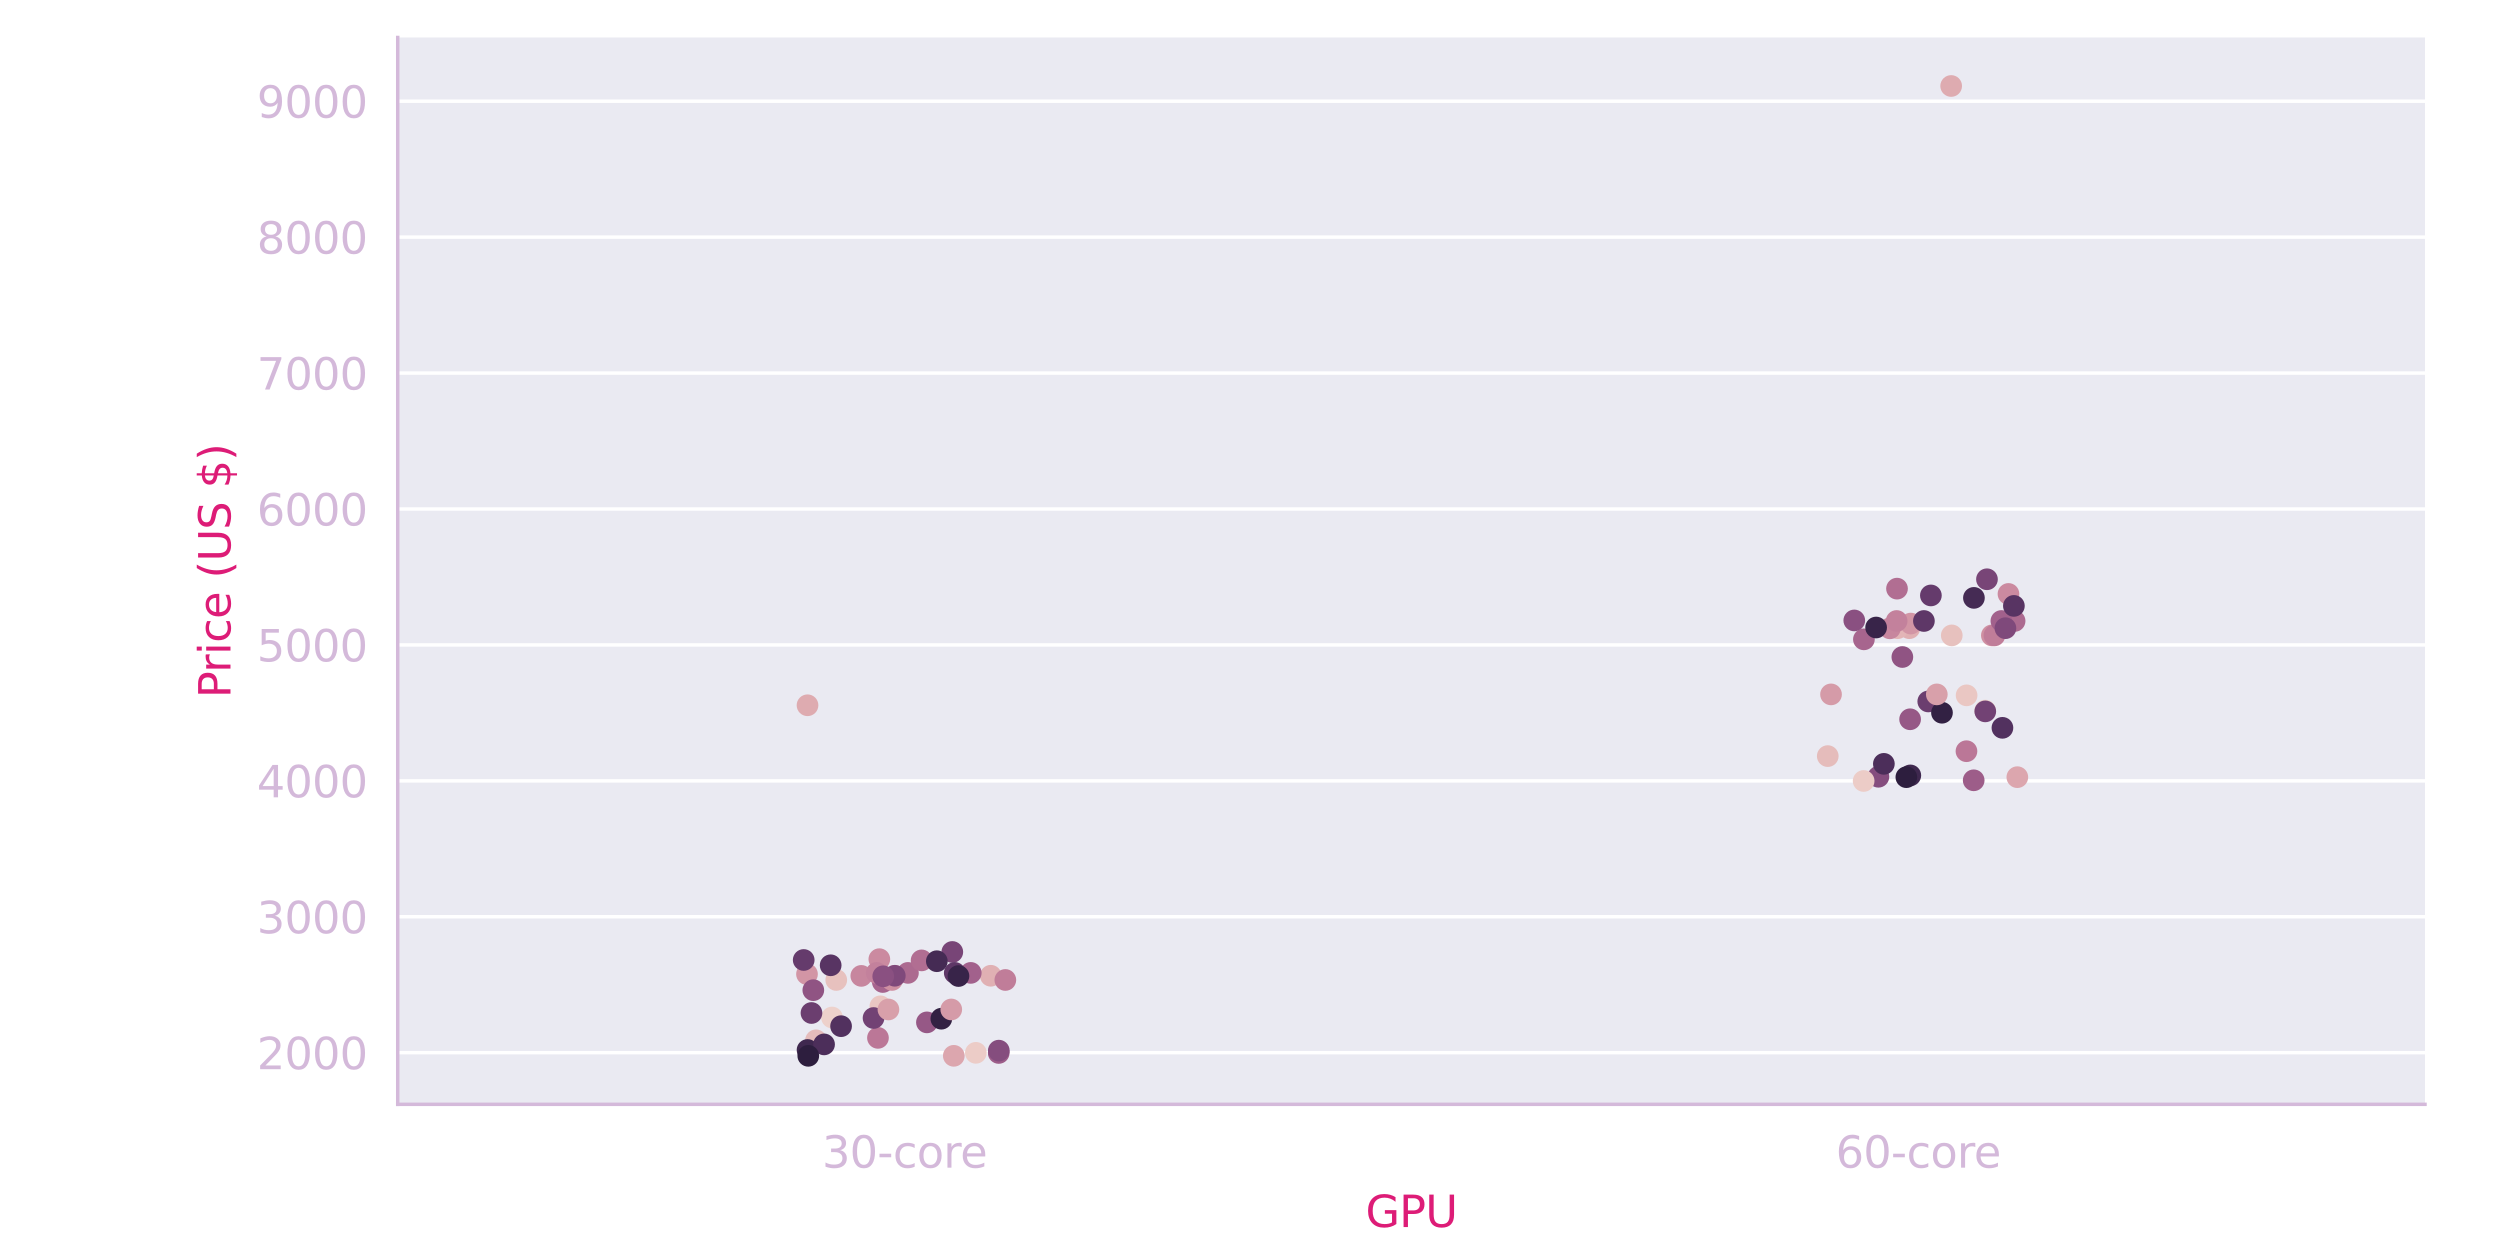 <?xml version="1.0" encoding="utf-8" standalone="no"?>
<!DOCTYPE svg PUBLIC "-//W3C//DTD SVG 1.1//EN"
  "http://www.w3.org/Graphics/SVG/1.1/DTD/svg11.dtd">
<svg xmlns:xlink="http://www.w3.org/1999/xlink" width="576pt" height="288pt" viewBox="0 0 576 288" xmlns="http://www.w3.org/2000/svg" version="1.1">
 <defs>
  <style type="text/css">*{stroke-linejoin: round; stroke-linecap: butt}</style>
 </defs>
 <g id="figure_1">
  <g id="patch_1">
   <path d="M 0 288 
L 576 288 
L 576 0 
L 0 0 
z
" style="fill: #ffffff"/>
  </g>
  <g id="axes_1">
   <g id="patch_2">
    <path d="M 91.634 254.432 
L 558.72 254.432 
L 558.72 8.64 
L 91.634 8.64 
z
" style="fill: #eaeaf2"/>
   </g>
   <g id="matplotlib.axis_1">
    <g id="xtick_1">
     <g id="text_1">
      <!-- 30-core -->
      <g style="fill: #d4b9da" transform="translate(189.411 269.03) scale(0.1 -0.1)">
       <defs>
        <path id="DejaVuSans-33" d="M 2597 2516 
Q 3050 2419 3304 2112 
Q 3559 1806 3559 1356 
Q 3559 666 3084 287 
Q 2609 -91 1734 -91 
Q 1441 -91 1130 -33 
Q 819 25 488 141 
L 488 750 
Q 750 597 1062 519 
Q 1375 441 1716 441 
Q 2309 441 2620 675 
Q 2931 909 2931 1356 
Q 2931 1769 2642 2001 
Q 2353 2234 1838 2234 
L 1294 2234 
L 1294 2753 
L 1863 2753 
Q 2328 2753 2575 2939 
Q 2822 3125 2822 3475 
Q 2822 3834 2567 4026 
Q 2313 4219 1838 4219 
Q 1578 4219 1281 4162 
Q 984 4106 628 3988 
L 628 4550 
Q 988 4650 1302 4700 
Q 1616 4750 1894 4750 
Q 2613 4750 3031 4423 
Q 3450 4097 3450 3541 
Q 3450 3153 3228 2886 
Q 3006 2619 2597 2516 
z
" transform="scale(0.016)"/>
        <path id="DejaVuSans-30" d="M 2034 4250 
Q 1547 4250 1301 3770 
Q 1056 3291 1056 2328 
Q 1056 1369 1301 889 
Q 1547 409 2034 409 
Q 2525 409 2770 889 
Q 3016 1369 3016 2328 
Q 3016 3291 2770 3770 
Q 2525 4250 2034 4250 
z
M 2034 4750 
Q 2819 4750 3233 4129 
Q 3647 3509 3647 2328 
Q 3647 1150 3233 529 
Q 2819 -91 2034 -91 
Q 1250 -91 836 529 
Q 422 1150 422 2328 
Q 422 3509 836 4129 
Q 1250 4750 2034 4750 
z
" transform="scale(0.016)"/>
        <path id="DejaVuSans-2d" d="M 313 2009 
L 1997 2009 
L 1997 1497 
L 313 1497 
L 313 2009 
z
" transform="scale(0.016)"/>
        <path id="DejaVuSans-63" d="M 3122 3366 
L 3122 2828 
Q 2878 2963 2633 3030 
Q 2388 3097 2138 3097 
Q 1578 3097 1268 2742 
Q 959 2388 959 1747 
Q 959 1106 1268 751 
Q 1578 397 2138 397 
Q 2388 397 2633 464 
Q 2878 531 3122 666 
L 3122 134 
Q 2881 22 2623 -34 
Q 2366 -91 2075 -91 
Q 1284 -91 818 406 
Q 353 903 353 1747 
Q 353 2603 823 3093 
Q 1294 3584 2113 3584 
Q 2378 3584 2631 3529 
Q 2884 3475 3122 3366 
z
" transform="scale(0.016)"/>
        <path id="DejaVuSans-6f" d="M 1959 3097 
Q 1497 3097 1228 2736 
Q 959 2375 959 1747 
Q 959 1119 1226 758 
Q 1494 397 1959 397 
Q 2419 397 2687 759 
Q 2956 1122 2956 1747 
Q 2956 2369 2687 2733 
Q 2419 3097 1959 3097 
z
M 1959 3584 
Q 2709 3584 3137 3096 
Q 3566 2609 3566 1747 
Q 3566 888 3137 398 
Q 2709 -91 1959 -91 
Q 1206 -91 779 398 
Q 353 888 353 1747 
Q 353 2609 779 3096 
Q 1206 3584 1959 3584 
z
" transform="scale(0.016)"/>
        <path id="DejaVuSans-72" d="M 2631 2963 
Q 2534 3019 2420 3045 
Q 2306 3072 2169 3072 
Q 1681 3072 1420 2755 
Q 1159 2438 1159 1844 
L 1159 0 
L 581 0 
L 581 3500 
L 1159 3500 
L 1159 2956 
Q 1341 3275 1631 3429 
Q 1922 3584 2338 3584 
Q 2397 3584 2469 3576 
Q 2541 3569 2628 3553 
L 2631 2963 
z
" transform="scale(0.016)"/>
        <path id="DejaVuSans-65" d="M 3597 1894 
L 3597 1613 
L 953 1613 
Q 991 1019 1311 708 
Q 1631 397 2203 397 
Q 2534 397 2845 478 
Q 3156 559 3463 722 
L 3463 178 
Q 3153 47 2828 -22 
Q 2503 -91 2169 -91 
Q 1331 -91 842 396 
Q 353 884 353 1716 
Q 353 2575 817 3079 
Q 1281 3584 2069 3584 
Q 2775 3584 3186 3129 
Q 3597 2675 3597 1894 
z
M 3022 2063 
Q 3016 2534 2758 2815 
Q 2500 3097 2075 3097 
Q 1594 3097 1305 2825 
Q 1016 2553 972 2059 
L 3022 2063 
z
" transform="scale(0.016)"/>
       </defs>
       <use xlink:href="#DejaVuSans-33"/>
       <use xlink:href="#DejaVuSans-30" x="63.623"/>
       <use xlink:href="#DejaVuSans-2d" x="127.246"/>
       <use xlink:href="#DejaVuSans-63" x="163.33"/>
       <use xlink:href="#DejaVuSans-6f" x="218.311"/>
       <use xlink:href="#DejaVuSans-72" x="279.492"/>
       <use xlink:href="#DejaVuSans-65" x="318.355"/>
      </g>
     </g>
    </g>
    <g id="xtick_2">
     <g id="text_2">
      <!-- 60-core -->
      <g style="fill: #d4b9da" transform="translate(422.954 269.03) scale(0.1 -0.1)">
       <defs>
        <path id="DejaVuSans-36" d="M 2113 2584 
Q 1688 2584 1439 2293 
Q 1191 2003 1191 1497 
Q 1191 994 1439 701 
Q 1688 409 2113 409 
Q 2538 409 2786 701 
Q 3034 994 3034 1497 
Q 3034 2003 2786 2293 
Q 2538 2584 2113 2584 
z
M 3366 4563 
L 3366 3988 
Q 3128 4100 2886 4159 
Q 2644 4219 2406 4219 
Q 1781 4219 1451 3797 
Q 1122 3375 1075 2522 
Q 1259 2794 1537 2939 
Q 1816 3084 2150 3084 
Q 2853 3084 3261 2657 
Q 3669 2231 3669 1497 
Q 3669 778 3244 343 
Q 2819 -91 2113 -91 
Q 1303 -91 875 529 
Q 447 1150 447 2328 
Q 447 3434 972 4092 
Q 1497 4750 2381 4750 
Q 2619 4750 2861 4703 
Q 3103 4656 3366 4563 
z
" transform="scale(0.016)"/>
       </defs>
       <use xlink:href="#DejaVuSans-36"/>
       <use xlink:href="#DejaVuSans-30" x="63.623"/>
       <use xlink:href="#DejaVuSans-2d" x="127.246"/>
       <use xlink:href="#DejaVuSans-63" x="163.33"/>
       <use xlink:href="#DejaVuSans-6f" x="218.311"/>
       <use xlink:href="#DejaVuSans-72" x="279.492"/>
       <use xlink:href="#DejaVuSans-65" x="318.355"/>
      </g>
     </g>
    </g>
    <g id="text_3">
     <!-- GPU -->
     <g style="fill: #dd1c77" transform="translate(314.629 282.709) scale(0.1 -0.1)">
      <defs>
       <path id="DejaVuSans-47" d="M 3809 666 
L 3809 1919 
L 2778 1919 
L 2778 2438 
L 4434 2438 
L 4434 434 
Q 4069 175 3628 42 
Q 3188 -91 2688 -91 
Q 1594 -91 976 548 
Q 359 1188 359 2328 
Q 359 3472 976 4111 
Q 1594 4750 2688 4750 
Q 3144 4750 3555 4637 
Q 3966 4525 4313 4306 
L 4313 3634 
Q 3963 3931 3569 4081 
Q 3175 4231 2741 4231 
Q 1884 4231 1454 3753 
Q 1025 3275 1025 2328 
Q 1025 1384 1454 906 
Q 1884 428 2741 428 
Q 3075 428 3337 486 
Q 3600 544 3809 666 
z
" transform="scale(0.016)"/>
       <path id="DejaVuSans-50" d="M 1259 4147 
L 1259 2394 
L 2053 2394 
Q 2494 2394 2734 2622 
Q 2975 2850 2975 3272 
Q 2975 3691 2734 3919 
Q 2494 4147 2053 4147 
L 1259 4147 
z
M 628 4666 
L 2053 4666 
Q 2838 4666 3239 4311 
Q 3641 3956 3641 3272 
Q 3641 2581 3239 2228 
Q 2838 1875 2053 1875 
L 1259 1875 
L 1259 0 
L 628 0 
L 628 4666 
z
" transform="scale(0.016)"/>
       <path id="DejaVuSans-55" d="M 556 4666 
L 1191 4666 
L 1191 1831 
Q 1191 1081 1462 751 
Q 1734 422 2344 422 
Q 2950 422 3222 751 
Q 3494 1081 3494 1831 
L 3494 4666 
L 4128 4666 
L 4128 1753 
Q 4128 841 3676 375 
Q 3225 -91 2344 -91 
Q 1459 -91 1007 375 
Q 556 841 556 1753 
L 556 4666 
z
" transform="scale(0.016)"/>
      </defs>
      <use xlink:href="#DejaVuSans-47"/>
      <use xlink:href="#DejaVuSans-50" x="77.49"/>
      <use xlink:href="#DejaVuSans-55" x="137.793"/>
     </g>
    </g>
   </g>
   <g id="matplotlib.axis_2">
    <g id="ytick_1">
     <g id="line2d_1">
      <path d="M 91.634 242.539 
L 558.72 242.539 
" clip-path="url(#p96650fab75)" style="fill: none; stroke: #ffffff; stroke-width: 0.8; stroke-linecap: round"/>
     </g>
     <g id="text_4">
      <!-- 2000 -->
      <g style="fill: #d4b9da" transform="translate(59.184 246.339) scale(0.1 -0.1)">
       <defs>
        <path id="DejaVuSans-32" d="M 1228 531 
L 3431 531 
L 3431 0 
L 469 0 
L 469 531 
Q 828 903 1448 1529 
Q 2069 2156 2228 2338 
Q 2531 2678 2651 2914 
Q 2772 3150 2772 3378 
Q 2772 3750 2511 3984 
Q 2250 4219 1831 4219 
Q 1534 4219 1204 4116 
Q 875 4013 500 3803 
L 500 4441 
Q 881 4594 1212 4672 
Q 1544 4750 1819 4750 
Q 2544 4750 2975 4387 
Q 3406 4025 3406 3419 
Q 3406 3131 3298 2873 
Q 3191 2616 2906 2266 
Q 2828 2175 2409 1742 
Q 1991 1309 1228 531 
z
" transform="scale(0.016)"/>
       </defs>
       <use xlink:href="#DejaVuSans-32"/>
       <use xlink:href="#DejaVuSans-30" x="63.623"/>
       <use xlink:href="#DejaVuSans-30" x="127.246"/>
       <use xlink:href="#DejaVuSans-30" x="190.869"/>
      </g>
     </g>
    </g>
    <g id="ytick_2">
     <g id="line2d_2">
      <path d="M 91.634 211.222 
L 558.72 211.222 
" clip-path="url(#p96650fab75)" style="fill: none; stroke: #ffffff; stroke-width: 0.8; stroke-linecap: round"/>
     </g>
     <g id="text_5">
      <!-- 3000 -->
      <g style="fill: #d4b9da" transform="translate(59.184 215.021) scale(0.1 -0.1)">
       <use xlink:href="#DejaVuSans-33"/>
       <use xlink:href="#DejaVuSans-30" x="63.623"/>
       <use xlink:href="#DejaVuSans-30" x="127.246"/>
       <use xlink:href="#DejaVuSans-30" x="190.869"/>
      </g>
     </g>
    </g>
    <g id="ytick_3">
     <g id="line2d_3">
      <path d="M 91.634 179.905 
L 558.72 179.905 
" clip-path="url(#p96650fab75)" style="fill: none; stroke: #ffffff; stroke-width: 0.8; stroke-linecap: round"/>
     </g>
     <g id="text_6">
      <!-- 4000 -->
      <g style="fill: #d4b9da" transform="translate(59.184 183.704) scale(0.1 -0.1)">
       <defs>
        <path id="DejaVuSans-34" d="M 2419 4116 
L 825 1625 
L 2419 1625 
L 2419 4116 
z
M 2253 4666 
L 3047 4666 
L 3047 1625 
L 3713 1625 
L 3713 1100 
L 3047 1100 
L 3047 0 
L 2419 0 
L 2419 1100 
L 313 1100 
L 313 1709 
L 2253 4666 
z
" transform="scale(0.016)"/>
       </defs>
       <use xlink:href="#DejaVuSans-34"/>
       <use xlink:href="#DejaVuSans-30" x="63.623"/>
       <use xlink:href="#DejaVuSans-30" x="127.246"/>
       <use xlink:href="#DejaVuSans-30" x="190.869"/>
      </g>
     </g>
    </g>
    <g id="ytick_4">
     <g id="line2d_4">
      <path d="M 91.634 148.588 
L 558.72 148.588 
" clip-path="url(#p96650fab75)" style="fill: none; stroke: #ffffff; stroke-width: 0.8; stroke-linecap: round"/>
     </g>
     <g id="text_7">
      <!-- 5000 -->
      <g style="fill: #d4b9da" transform="translate(59.184 152.387) scale(0.1 -0.1)">
       <defs>
        <path id="DejaVuSans-35" d="M 691 4666 
L 3169 4666 
L 3169 4134 
L 1269 4134 
L 1269 2991 
Q 1406 3038 1543 3061 
Q 1681 3084 1819 3084 
Q 2600 3084 3056 2656 
Q 3513 2228 3513 1497 
Q 3513 744 3044 326 
Q 2575 -91 1722 -91 
Q 1428 -91 1123 -41 
Q 819 9 494 109 
L 494 744 
Q 775 591 1075 516 
Q 1375 441 1709 441 
Q 2250 441 2565 725 
Q 2881 1009 2881 1497 
Q 2881 1984 2565 2268 
Q 2250 2553 1709 2553 
Q 1456 2553 1204 2497 
Q 953 2441 691 2322 
L 691 4666 
z
" transform="scale(0.016)"/>
       </defs>
       <use xlink:href="#DejaVuSans-35"/>
       <use xlink:href="#DejaVuSans-30" x="63.623"/>
       <use xlink:href="#DejaVuSans-30" x="127.246"/>
       <use xlink:href="#DejaVuSans-30" x="190.869"/>
      </g>
     </g>
    </g>
    <g id="ytick_5">
     <g id="line2d_5">
      <path d="M 91.634 117.271 
L 558.72 117.271 
" clip-path="url(#p96650fab75)" style="fill: none; stroke: #ffffff; stroke-width: 0.8; stroke-linecap: round"/>
     </g>
     <g id="text_8">
      <!-- 6000 -->
      <g style="fill: #d4b9da" transform="translate(59.184 121.07) scale(0.1 -0.1)">
       <use xlink:href="#DejaVuSans-36"/>
       <use xlink:href="#DejaVuSans-30" x="63.623"/>
       <use xlink:href="#DejaVuSans-30" x="127.246"/>
       <use xlink:href="#DejaVuSans-30" x="190.869"/>
      </g>
     </g>
    </g>
    <g id="ytick_6">
     <g id="line2d_6">
      <path d="M 91.634 85.954 
L 558.72 85.954 
" clip-path="url(#p96650fab75)" style="fill: none; stroke: #ffffff; stroke-width: 0.8; stroke-linecap: round"/>
     </g>
     <g id="text_9">
      <!-- 7000 -->
      <g style="fill: #d4b9da" transform="translate(59.184 89.753) scale(0.1 -0.1)">
       <defs>
        <path id="DejaVuSans-37" d="M 525 4666 
L 3525 4666 
L 3525 4397 
L 1831 0 
L 1172 0 
L 2766 4134 
L 525 4134 
L 525 4666 
z
" transform="scale(0.016)"/>
       </defs>
       <use xlink:href="#DejaVuSans-37"/>
       <use xlink:href="#DejaVuSans-30" x="63.623"/>
       <use xlink:href="#DejaVuSans-30" x="127.246"/>
       <use xlink:href="#DejaVuSans-30" x="190.869"/>
      </g>
     </g>
    </g>
    <g id="ytick_7">
     <g id="line2d_7">
      <path d="M 91.634 54.637 
L 558.72 54.637 
" clip-path="url(#p96650fab75)" style="fill: none; stroke: #ffffff; stroke-width: 0.8; stroke-linecap: round"/>
     </g>
     <g id="text_10">
      <!-- 8000 -->
      <g style="fill: #d4b9da" transform="translate(59.184 58.436) scale(0.1 -0.1)">
       <defs>
        <path id="DejaVuSans-38" d="M 2034 2216 
Q 1584 2216 1326 1975 
Q 1069 1734 1069 1313 
Q 1069 891 1326 650 
Q 1584 409 2034 409 
Q 2484 409 2743 651 
Q 3003 894 3003 1313 
Q 3003 1734 2745 1975 
Q 2488 2216 2034 2216 
z
M 1403 2484 
Q 997 2584 770 2862 
Q 544 3141 544 3541 
Q 544 4100 942 4425 
Q 1341 4750 2034 4750 
Q 2731 4750 3128 4425 
Q 3525 4100 3525 3541 
Q 3525 3141 3298 2862 
Q 3072 2584 2669 2484 
Q 3125 2378 3379 2068 
Q 3634 1759 3634 1313 
Q 3634 634 3220 271 
Q 2806 -91 2034 -91 
Q 1263 -91 848 271 
Q 434 634 434 1313 
Q 434 1759 690 2068 
Q 947 2378 1403 2484 
z
M 1172 3481 
Q 1172 3119 1398 2916 
Q 1625 2713 2034 2713 
Q 2441 2713 2670 2916 
Q 2900 3119 2900 3481 
Q 2900 3844 2670 4047 
Q 2441 4250 2034 4250 
Q 1625 4250 1398 4047 
Q 1172 3844 1172 3481 
z
" transform="scale(0.016)"/>
       </defs>
       <use xlink:href="#DejaVuSans-38"/>
       <use xlink:href="#DejaVuSans-30" x="63.623"/>
       <use xlink:href="#DejaVuSans-30" x="127.246"/>
       <use xlink:href="#DejaVuSans-30" x="190.869"/>
      </g>
     </g>
    </g>
    <g id="ytick_8">
     <g id="line2d_8">
      <path d="M 91.634 23.32 
L 558.72 23.32 
" clip-path="url(#p96650fab75)" style="fill: none; stroke: #ffffff; stroke-width: 0.8; stroke-linecap: round"/>
     </g>
     <g id="text_11">
      <!-- 9000 -->
      <g style="fill: #d4b9da" transform="translate(59.184 27.119) scale(0.1 -0.1)">
       <defs>
        <path id="DejaVuSans-39" d="M 703 97 
L 703 672 
Q 941 559 1184 500 
Q 1428 441 1663 441 
Q 2288 441 2617 861 
Q 2947 1281 2994 2138 
Q 2813 1869 2534 1725 
Q 2256 1581 1919 1581 
Q 1219 1581 811 2004 
Q 403 2428 403 3163 
Q 403 3881 828 4315 
Q 1253 4750 1959 4750 
Q 2769 4750 3195 4129 
Q 3622 3509 3622 2328 
Q 3622 1225 3098 567 
Q 2575 -91 1691 -91 
Q 1453 -91 1209 -44 
Q 966 3 703 97 
z
M 1959 2075 
Q 2384 2075 2632 2365 
Q 2881 2656 2881 3163 
Q 2881 3666 2632 3958 
Q 2384 4250 1959 4250 
Q 1534 4250 1286 3958 
Q 1038 3666 1038 3163 
Q 1038 2656 1286 2365 
Q 1534 2075 1959 2075 
z
" transform="scale(0.016)"/>
       </defs>
       <use xlink:href="#DejaVuSans-39"/>
       <use xlink:href="#DejaVuSans-30" x="63.623"/>
       <use xlink:href="#DejaVuSans-30" x="127.246"/>
       <use xlink:href="#DejaVuSans-30" x="190.869"/>
      </g>
     </g>
    </g>
    <g id="text_12">
     <!-- Price (US $) -->
     <g style="fill: #dd1c77" transform="translate(53.104 160.828) rotate(-90) scale(0.1 -0.1)">
      <defs>
       <path id="DejaVuSans-69" d="M 603 3500 
L 1178 3500 
L 1178 0 
L 603 0 
L 603 3500 
z
M 603 4863 
L 1178 4863 
L 1178 4134 
L 603 4134 
L 603 4863 
z
" transform="scale(0.016)"/>
       <path id="DejaVuSans-20" transform="scale(0.016)"/>
       <path id="DejaVuSans-28" d="M 1984 4856 
Q 1566 4138 1362 3434 
Q 1159 2731 1159 2009 
Q 1159 1288 1364 580 
Q 1569 -128 1984 -844 
L 1484 -844 
Q 1016 -109 783 600 
Q 550 1309 550 2009 
Q 550 2706 781 3412 
Q 1013 4119 1484 4856 
L 1984 4856 
z
" transform="scale(0.016)"/>
       <path id="DejaVuSans-53" d="M 3425 4513 
L 3425 3897 
Q 3066 4069 2747 4153 
Q 2428 4238 2131 4238 
Q 1616 4238 1336 4038 
Q 1056 3838 1056 3469 
Q 1056 3159 1242 3001 
Q 1428 2844 1947 2747 
L 2328 2669 
Q 3034 2534 3370 2195 
Q 3706 1856 3706 1288 
Q 3706 609 3251 259 
Q 2797 -91 1919 -91 
Q 1588 -91 1214 -16 
Q 841 59 441 206 
L 441 856 
Q 825 641 1194 531 
Q 1563 422 1919 422 
Q 2459 422 2753 634 
Q 3047 847 3047 1241 
Q 3047 1584 2836 1778 
Q 2625 1972 2144 2069 
L 1759 2144 
Q 1053 2284 737 2584 
Q 422 2884 422 3419 
Q 422 4038 858 4394 
Q 1294 4750 2059 4750 
Q 2388 4750 2728 4690 
Q 3069 4631 3425 4513 
z
" transform="scale(0.016)"/>
       <path id="DejaVuSans-24" d="M 2163 -941 
L 1850 -941 
L 1847 0 
Q 1519 6 1191 76 
Q 863 147 531 288 
L 531 850 
Q 850 650 1176 548 
Q 1503 447 1850 444 
L 1850 1869 
Q 1159 1981 845 2250 
Q 531 2519 531 2988 
Q 531 3497 872 3790 
Q 1213 4084 1850 4128 
L 1850 4863 
L 2163 4863 
L 2163 4138 
Q 2453 4125 2725 4076 
Q 2997 4028 3256 3944 
L 3256 3397 
Q 2997 3528 2723 3600 
Q 2450 3672 2163 3684 
L 2163 2350 
Q 2872 2241 3206 1959 
Q 3541 1678 3541 1191 
Q 3541 663 3186 358 
Q 2831 53 2163 6 
L 2163 -941 
z
M 1850 2406 
L 1850 3688 
Q 1488 3647 1297 3481 
Q 1106 3316 1106 3041 
Q 1106 2772 1282 2622 
Q 1459 2472 1850 2406 
z
M 2163 1806 
L 2163 453 
Q 2559 506 2761 678 
Q 2963 850 2963 1131 
Q 2963 1406 2770 1568 
Q 2578 1731 2163 1806 
z
" transform="scale(0.016)"/>
       <path id="DejaVuSans-29" d="M 513 4856 
L 1013 4856 
Q 1481 4119 1714 3412 
Q 1947 2706 1947 2009 
Q 1947 1309 1714 600 
Q 1481 -109 1013 -844 
L 513 -844 
Q 928 -128 1133 580 
Q 1338 1288 1338 2009 
Q 1338 2731 1133 3434 
Q 928 4138 513 4856 
z
" transform="scale(0.016)"/>
      </defs>
      <use xlink:href="#DejaVuSans-50"/>
      <use xlink:href="#DejaVuSans-72" x="58.553"/>
      <use xlink:href="#DejaVuSans-69" x="99.666"/>
      <use xlink:href="#DejaVuSans-63" x="127.449"/>
      <use xlink:href="#DejaVuSans-65" x="182.43"/>
      <use xlink:href="#DejaVuSans-20" x="243.953"/>
      <use xlink:href="#DejaVuSans-28" x="275.74"/>
      <use xlink:href="#DejaVuSans-55" x="314.754"/>
      <use xlink:href="#DejaVuSans-53" x="387.947"/>
      <use xlink:href="#DejaVuSans-20" x="451.424"/>
      <use xlink:href="#DejaVuSans-24" x="483.211"/>
      <use xlink:href="#DejaVuSans-29" x="546.834"/>
     </g>
    </g>
   </g>
   <g id="patch_3">
    <path d="M 91.634 254.432 
L 91.634 8.64 
" style="fill: none; stroke: #d4b9da; stroke-width: 0.8; stroke-linejoin: miter; stroke-linecap: square"/>
   </g>
   <g id="patch_4">
    <path d="M 91.634 254.432 
L 558.72 254.432 
" style="fill: none; stroke: #d4b9da; stroke-width: 0.8; stroke-linejoin: miter; stroke-linecap: square"/>
   </g>
   <g id="PathCollection_1">
    <defs>
     <path id="C0_0_d479d4a5c9" d="M 0 2.5 
C 0.663 2.5 1.299 2.237 1.768 1.768 
C 2.237 1.299 2.5 0.663 2.5 -0 
C 2.5 -0.663 2.237 -1.299 1.768 -1.768 
C 1.299 -2.237 0.663 -2.5 0 -2.5 
C -0.663 -2.5 -1.299 -2.237 -1.768 -1.768 
C -2.237 -1.299 -2.5 -0.663 -2.5 0 
C -2.5 0.663 -2.237 1.299 -1.768 1.768 
C -1.299 2.237 -0.663 2.5 0 2.5 
z
"/>
    </defs>
    <g clip-path="url(#p96650fab75)">
     <use xlink:href="#C0_0_d479d4a5c9" x="203.4" y="226.254" style="fill: #a7658e"/>
    </g>
    <g clip-path="url(#p96650fab75)">
     <use xlink:href="#C0_0_d479d4a5c9" x="191.69" y="234.428" style="fill: #edd1cb"/>
    </g>
    <g clip-path="url(#p96650fab75)">
     <use xlink:href="#C0_0_d479d4a5c9" x="202.834" y="231.86" style="fill: #eac7c3"/>
    </g>
    <g clip-path="url(#p96650fab75)">
     <use xlink:href="#C0_0_d479d4a5c9" x="188.005" y="239.689" style="fill: #e5bcbb"/>
    </g>
    <g clip-path="url(#p96650fab75)">
     <use xlink:href="#C0_0_d479d4a5c9" x="202.282" y="239.126" style="fill: #bb7797"/>
    </g>
    <g clip-path="url(#p96650fab75)">
     <use xlink:href="#C0_0_d479d4a5c9" x="230.1" y="242.602" style="fill: #9d5d89"/>
    </g>
    <g clip-path="url(#p96650fab75)">
     <use xlink:href="#C0_0_d479d4a5c9" x="213.564" y="235.556" style="fill: #965886"/>
    </g>
    <g clip-path="url(#p96650fab75)">
     <use xlink:href="#C0_0_d479d4a5c9" x="230.126" y="242.07" style="fill: #854d7e"/>
    </g>
    <g clip-path="url(#p96650fab75)">
     <use xlink:href="#C0_0_d479d4a5c9" x="201.265" y="234.553" style="fill: #724274"/>
    </g>
    <g clip-path="url(#p96650fab75)">
     <use xlink:href="#C0_0_d479d4a5c9" x="186.964" y="233.395" style="fill: #6b3e6f"/>
    </g>
    <g clip-path="url(#p96650fab75)">
     <use xlink:href="#C0_0_d479d4a5c9" x="193.784" y="236.433" style="fill: #52315f"/>
    </g>
    <g clip-path="url(#p96650fab75)">
     <use xlink:href="#C0_0_d479d4a5c9" x="186.058" y="241.913" style="fill: #3f284f"/>
    </g>
    <g clip-path="url(#p96650fab75)">
     <use xlink:href="#C0_0_d479d4a5c9" x="189.864" y="240.629" style="fill: #4c2e5a"/>
    </g>
    <g clip-path="url(#p96650fab75)">
     <use xlink:href="#C0_0_d479d4a5c9" x="216.882" y="234.71" style="fill: #322143"/>
    </g>
    <g clip-path="url(#p96650fab75)">
     <use xlink:href="#C0_0_d479d4a5c9" x="228.276" y="224.814" style="fill: #e0b0b3"/>
    </g>
    <g clip-path="url(#p96650fab75)">
     <use xlink:href="#C0_0_d479d4a5c9" x="206.187" y="224.814" style="fill: #e3b5b7"/>
    </g>
    <g clip-path="url(#p96650fab75)">
     <use xlink:href="#C0_0_d479d4a5c9" x="185.931" y="224.438" style="fill: #d295a5"/>
    </g>
    <g clip-path="url(#p96650fab75)">
     <use xlink:href="#C0_0_d479d4a5c9" x="202.6" y="220.993" style="fill: #cb8aa0"/>
    </g>
    <g clip-path="url(#p96650fab75)">
     <use xlink:href="#C0_0_d479d4a5c9" x="205.512" y="225.785" style="fill: #cf90a2"/>
    </g>
    <g clip-path="url(#p96650fab75)">
     <use xlink:href="#C0_0_d479d4a5c9" x="198.445" y="224.845" style="fill: #c7869e"/>
    </g>
    <g clip-path="url(#p96650fab75)">
     <use xlink:href="#C0_0_d479d4a5c9" x="231.631" y="225.785" style="fill: #c07d99"/>
    </g>
    <g clip-path="url(#p96650fab75)">
     <use xlink:href="#C0_0_d479d4a5c9" x="209.189" y="224.156" style="fill: #ac6a90"/>
    </g>
    <g clip-path="url(#p96650fab75)">
     <use xlink:href="#C0_0_d479d4a5c9" x="223.663" y="224.156" style="fill: #a2618c"/>
    </g>
    <g clip-path="url(#p96650fab75)">
     <use xlink:href="#C0_0_d479d4a5c9" x="187.388" y="228.133" style="fill: #905483"/>
    </g>
    <g clip-path="url(#p96650fab75)">
     <use xlink:href="#C0_0_d479d4a5c9" x="212.336" y="221.275" style="fill: #b16e92"/>
    </g>
    <g clip-path="url(#p96650fab75)">
     <use xlink:href="#C0_0_d479d4a5c9" x="206.161" y="224.814" style="fill: #7f497b"/>
    </g>
    <g clip-path="url(#p96650fab75)">
     <use xlink:href="#C0_0_d479d4a5c9" x="219.41" y="219.333" style="fill: #784577"/>
    </g>
    <g clip-path="url(#p96650fab75)">
     <use xlink:href="#C0_0_d479d4a5c9" x="192.675" y="225.785" style="fill: #e7c1be"/>
    </g>
    <g clip-path="url(#p96650fab75)">
     <use xlink:href="#C0_0_d479d4a5c9" x="185.173" y="221.181" style="fill: #653b6c"/>
    </g>
    <g clip-path="url(#p96650fab75)">
     <use xlink:href="#C0_0_d479d4a5c9" x="219.976" y="224.156" style="fill: #5e3767"/>
    </g>
    <g clip-path="url(#p96650fab75)">
     <use xlink:href="#C0_0_d479d4a5c9" x="204.694" y="232.581" style="fill: #d8a0aa"/>
    </g>
    <g clip-path="url(#p96650fab75)">
     <use xlink:href="#C0_0_d479d4a5c9" x="219.169" y="232.581" style="fill: #d59ba8"/>
    </g>
    <g clip-path="url(#p96650fab75)">
     <use xlink:href="#C0_0_d479d4a5c9" x="201.98" y="224.156" style="fill: #c3819c"/>
    </g>
    <g clip-path="url(#p96650fab75)">
     <use xlink:href="#C0_0_d479d4a5c9" x="191.387" y="222.402" style="fill: #583463"/>
    </g>
    <g clip-path="url(#p96650fab75)">
     <use xlink:href="#C0_0_d479d4a5c9" x="215.847" y="221.463" style="fill: #452b54"/>
    </g>
    <g clip-path="url(#p96650fab75)">
     <use xlink:href="#C0_0_d479d4a5c9" x="220.832" y="224.877" style="fill: #382449"/>
    </g>
    <g clip-path="url(#p96650fab75)">
     <use xlink:href="#C0_0_d479d4a5c9" x="186.052" y="162.493" style="fill: #deabb0"/>
    </g>
    <g clip-path="url(#p96650fab75)">
     <use xlink:href="#C0_0_d479d4a5c9" x="203.497" y="224.939" style="fill: #8a5081"/>
    </g>
    <g clip-path="url(#p96650fab75)">
     <use xlink:href="#C0_0_d479d4a5c9" x="219.757" y="243.26" style="fill: #dca6ae"/>
    </g>
    <g clip-path="url(#p96650fab75)">
     <use xlink:href="#C0_0_d479d4a5c9" x="186.228" y="243.26" style="fill: #2d1e3e"/>
    </g>
    <g clip-path="url(#p96650fab75)">
     <use xlink:href="#C0_0_d479d4a5c9" x="224.835" y="242.571" style="fill: #ecccc7"/>
    </g>
   </g>
   <g id="PathCollection_2">
    <defs>
     <path id="C1_0_9a980ab53e" d="M 0 2.5 
C 0.663 2.5 1.299 2.237 1.768 1.768 
C 2.237 1.299 2.5 0.663 2.5 -0 
C 2.5 -0.663 2.237 -1.299 1.768 -1.768 
C 1.299 -2.237 0.663 -2.5 0 -2.5 
C -0.663 -2.5 -1.299 -2.237 -1.768 -1.768 
C -2.237 -1.299 -2.5 -0.663 -2.5 0 
C -2.5 0.663 -2.237 1.299 -1.768 1.768 
C -1.299 2.237 -0.663 2.5 0 2.5 
z
"/>
    </defs>
    <g clip-path="url(#p96650fab75)">
     <use xlink:href="#C1_0_9a980ab53e" x="429.445" y="147.304" style="fill: #a7658e"/>
    </g>
    <g clip-path="url(#p96650fab75)">
     <use xlink:href="#C1_0_9a980ab53e" x="457.384" y="163.714" style="fill: #edd1cb"/>
    </g>
    <g clip-path="url(#p96650fab75)">
     <use xlink:href="#C1_0_9a980ab53e" x="453.105" y="160.207" style="fill: #eac7c3"/>
    </g>
    <g clip-path="url(#p96650fab75)">
     <use xlink:href="#C1_0_9a980ab53e" x="421.115" y="174.206" style="fill: #e5bcbb"/>
    </g>
    <g clip-path="url(#p96650fab75)">
     <use xlink:href="#C1_0_9a980ab53e" x="453.073" y="173.078" style="fill: #bb7797"/>
    </g>
    <g clip-path="url(#p96650fab75)">
     <use xlink:href="#C1_0_9a980ab53e" x="454.738" y="179.78" style="fill: #9d5d89"/>
    </g>
    <g clip-path="url(#p96650fab75)">
     <use xlink:href="#C1_0_9a980ab53e" x="440.089" y="165.719" style="fill: #965886"/>
    </g>
    <g clip-path="url(#p96650fab75)">
     <use xlink:href="#C1_0_9a980ab53e" x="432.786" y="178.966" style="fill: #854d7e"/>
    </g>
    <g clip-path="url(#p96650fab75)">
     <use xlink:href="#C1_0_9a980ab53e" x="457.406" y="163.902" style="fill: #724274"/>
    </g>
    <g clip-path="url(#p96650fab75)">
     <use xlink:href="#C1_0_9a980ab53e" x="444.27" y="161.616" style="fill: #6b3e6f"/>
    </g>
    <g clip-path="url(#p96650fab75)">
     <use xlink:href="#C1_0_9a980ab53e" x="461.361" y="167.692" style="fill: #52315f"/>
    </g>
    <g clip-path="url(#p96650fab75)">
     <use xlink:href="#C1_0_9a980ab53e" x="440.137" y="178.653" style="fill: #3f284f"/>
    </g>
    <g clip-path="url(#p96650fab75)">
     <use xlink:href="#C1_0_9a980ab53e" x="434.043" y="175.991" style="fill: #4c2e5a"/>
    </g>
    <g clip-path="url(#p96650fab75)">
     <use xlink:href="#C1_0_9a980ab53e" x="447.43" y="164.215" style="fill: #322143"/>
    </g>
    <g clip-path="url(#p96650fab75)">
     <use xlink:href="#C1_0_9a980ab53e" x="439.92" y="144.736" style="fill: #e0b0b3"/>
    </g>
    <g clip-path="url(#p96650fab75)">
     <use xlink:href="#C1_0_9a980ab53e" x="437.215" y="144.736" style="fill: #e3b5b7"/>
    </g>
    <g clip-path="url(#p96650fab75)">
     <use xlink:href="#C1_0_9a980ab53e" x="440.24" y="143.671" style="fill: #d295a5"/>
    </g>
    <g clip-path="url(#p96650fab75)">
     <use xlink:href="#C1_0_9a980ab53e" x="462.752" y="136.844" style="fill: #cb8aa0"/>
    </g>
    <g clip-path="url(#p96650fab75)">
     <use xlink:href="#C1_0_9a980ab53e" x="458.926" y="146.396" style="fill: #cf90a2"/>
    </g>
    <g clip-path="url(#p96650fab75)">
     <use xlink:href="#C1_0_9a980ab53e" x="435.436" y="144.767" style="fill: #c7869e"/>
    </g>
    <g clip-path="url(#p96650fab75)">
     <use xlink:href="#C1_0_9a980ab53e" x="459.522" y="146.396" style="fill: #c07d99"/>
    </g>
    <g clip-path="url(#p96650fab75)">
     <use xlink:href="#C1_0_9a980ab53e" x="464.164" y="143.076" style="fill: #ac6a90"/>
    </g>
    <g clip-path="url(#p96650fab75)">
     <use xlink:href="#C1_0_9a980ab53e" x="461.117" y="143.076" style="fill: #a2618c"/>
    </g>
    <g clip-path="url(#p96650fab75)">
     <use xlink:href="#C1_0_9a980ab53e" x="438.302" y="151.375" style="fill: #905483"/>
    </g>
    <g clip-path="url(#p96650fab75)">
     <use xlink:href="#C1_0_9a980ab53e" x="437.07" y="135.623" style="fill: #b16e92"/>
    </g>
    <g clip-path="url(#p96650fab75)">
     <use xlink:href="#C1_0_9a980ab53e" x="462.051" y="144.736" style="fill: #7f497b"/>
    </g>
    <g clip-path="url(#p96650fab75)">
     <use xlink:href="#C1_0_9a980ab53e" x="457.797" y="133.462" style="fill: #784577"/>
    </g>
    <g clip-path="url(#p96650fab75)">
     <use xlink:href="#C1_0_9a980ab53e" x="449.688" y="146.396" style="fill: #e7c1be"/>
    </g>
    <g clip-path="url(#p96650fab75)">
     <use xlink:href="#C1_0_9a980ab53e" x="444.876" y="137.189" style="fill: #653b6c"/>
    </g>
    <g clip-path="url(#p96650fab75)">
     <use xlink:href="#C1_0_9a980ab53e" x="443.269" y="143.076" style="fill: #5e3767"/>
    </g>
    <g clip-path="url(#p96650fab75)">
     <use xlink:href="#C1_0_9a980ab53e" x="446.24" y="159.988" style="fill: #d8a0aa"/>
    </g>
    <g clip-path="url(#p96650fab75)">
     <use xlink:href="#C1_0_9a980ab53e" x="421.87" y="159.988" style="fill: #d59ba8"/>
    </g>
    <g clip-path="url(#p96650fab75)">
     <use xlink:href="#C1_0_9a980ab53e" x="436.984" y="143.076" style="fill: #c3819c"/>
    </g>
    <g clip-path="url(#p96650fab75)">
     <use xlink:href="#C1_0_9a980ab53e" x="464" y="139.6" style="fill: #583463"/>
    </g>
    <g clip-path="url(#p96650fab75)">
     <use xlink:href="#C1_0_9a980ab53e" x="454.792" y="137.752" style="fill: #452b54"/>
    </g>
    <g clip-path="url(#p96650fab75)">
     <use xlink:href="#C1_0_9a980ab53e" x="432.257" y="144.58" style="fill: #382449"/>
    </g>
    <g clip-path="url(#p96650fab75)">
     <use xlink:href="#C1_0_9a980ab53e" x="449.548" y="19.812" style="fill: #deabb0"/>
    </g>
    <g clip-path="url(#p96650fab75)">
     <use xlink:href="#C1_0_9a980ab53e" x="427.225" y="142.951" style="fill: #8a5081"/>
    </g>
    <g clip-path="url(#p96650fab75)">
     <use xlink:href="#C1_0_9a980ab53e" x="464.793" y="179.06" style="fill: #dca6ae"/>
    </g>
    <g clip-path="url(#p96650fab75)">
     <use xlink:href="#C1_0_9a980ab53e" x="439.224" y="179.06" style="fill: #2d1e3e"/>
    </g>
    <g clip-path="url(#p96650fab75)">
     <use xlink:href="#C1_0_9a980ab53e" x="429.383" y="179.937" style="fill: #ecccc7"/>
    </g>
   </g>
  </g>
 </g>
 <defs>
  <clipPath id="p96650fab75">
   <rect x="91.634" y="8.64" width="467.086" height="245.792"/>
  </clipPath>
 </defs>
</svg>
